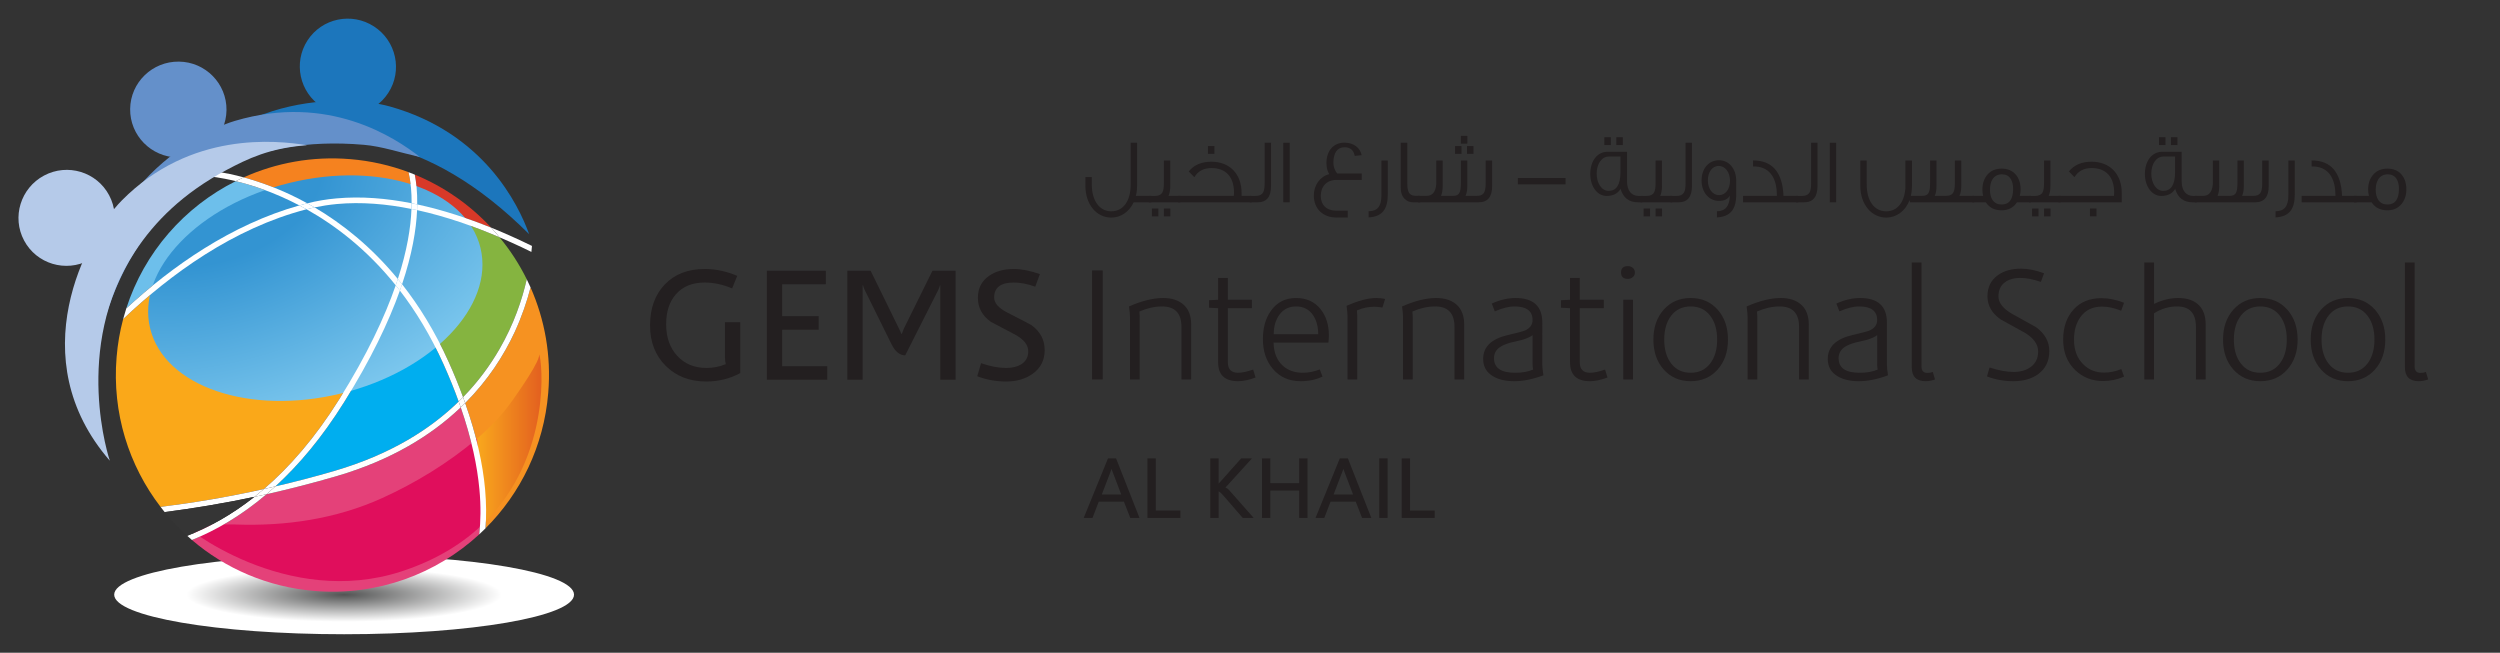 <svg xmlns:dc="http://purl.org/dc/elements/1.1/" xmlns:cc="http://creativecommons.org/ns#" xmlns:rdf="http://www.w3.org/1999/02/22-rdf-syntax-ns#" xmlns:svg="http://www.w3.org/2000/svg" xmlns="http://www.w3.org/2000/svg" viewBox="0 0 541.333 141.333" height="141.333" width="541.333" xml:space="preserve" id="svg2"><rect x="0" y="0" width="541.333" height="141.333" fill="#333333" stroke="none"/><defs id="defs6"><clipPath id="clipPath18" clipPathUnits="userSpaceOnUse"><path id="path16" d="M 0,106 H 406 V 0 H 0 Z"></path></clipPath><clipPath id="clipPath222" clipPathUnits="userSpaceOnUse"><path id="path220" d="M 18.549,15.854 H 93.246 V 3 H 18.549 Z"></path></clipPath><clipPath id="clipPath226" clipPathUnits="userSpaceOnUse"><path id="path224" d="M 93.246,9.43 C 93.246,5.882 76.527,3 55.896,3 35.273,3 18.549,5.882 18.549,9.43 c 0,3.547 16.724,6.424 37.347,6.424 20.631,0 37.35,-2.877 37.35,-6.424"></path></clipPath><radialGradient id="radialGradient234" spreadMethod="pad" gradientTransform="matrix(37.345,0,0,-6.428,55.898,9.427)" gradientUnits="userSpaceOnUse" r="1" cy="0" cx="0" fy="0" fx="0"><stop id="stop228" offset="0" style="stop-opacity:1;stop-color:#535454"></stop><stop id="stop230" offset="0.686" style="stop-opacity:1;stop-color:#ffffff"></stop><stop id="stop232" offset="1" style="stop-opacity:1;stop-color:#ffffff"></stop></radialGradient><clipPath id="clipPath284" clipPathUnits="userSpaceOnUse"><path id="path282" d="M 24.064,77.538 H 78.373 V 40.894 H 24.064 Z"></path></clipPath><clipPath id="clipPath288" clipPathUnits="userSpaceOnUse"><path id="path286" d="M 78.047,65.773 C 80.349,56.324 70.207,45.729 55.389,42.11 40.576,38.492 26.694,43.222 24.39,52.676 22.086,62.125 32.23,72.71 47.046,76.318 61.859,79.942 75.741,75.217 78.047,65.773"></path></clipPath><radialGradient id="radialGradient306" spreadMethod="pad" gradientTransform="matrix(109.329,26.677,17.001,-69.685,32.837,75.553)" gradientUnits="userSpaceOnUse" r="1" cy="0" cx="0" fy="0" fx="0"><stop id="stop290" offset="0" style="stop-opacity:1;stop-color:#3394d2"></stop><stop id="stop292" offset="0.055" style="stop-opacity:1;stop-color:#3394d2"></stop><stop id="stop294" offset="0.173" style="stop-opacity:1;stop-color:#3394d2"></stop><stop id="stop296" offset="0.632" style="stop-opacity:1;stop-color:#8ad1f3"></stop><stop id="stop298" offset="0.855" style="stop-opacity:1;stop-color:#b3e2f9"></stop><stop id="stop300" offset="0.918" style="stop-opacity:1;stop-color:#b3e2f9"></stop><stop id="stop302" offset="0.982" style="stop-opacity:1;stop-color:#b3e2f9"></stop><stop id="stop304" offset="1" style="stop-opacity:1;stop-color:#b3e2f9"></stop></radialGradient><clipPath id="clipPath344" clipPathUnits="userSpaceOnUse"><path id="path342" d="m 83.398,41.202 c -1.476,-2.127 -3.214,-4.04 -5.145,-5.755 v 0 c -0.249,-0.224 -0.506,-0.446 -0.754,-0.66 v 0 l 1.17,-13.671 c 11.037,10.875 9.438,26.449 8.878,27.475 v 0 c 0.485,-0.894 -3.525,-6.481 -4.149,-7.389"></path></clipPath><linearGradient id="linearGradient356" spreadMethod="pad" gradientTransform="matrix(10.464,0,0,-10.464,77.499,34.853)" gradientUnits="userSpaceOnUse" y2="0" x2="1" y1="0" x1="0"><stop id="stop350" offset="0" style="stop-opacity:1;stop-color:#f9a81d"></stop><stop id="stop352" offset="0.997" style="stop-opacity:1;stop-color:#e3601f"></stop><stop id="stop354" offset="1" style="stop-opacity:1;stop-color:#e3601f"></stop></linearGradient><clipPath id="clipPath366" clipPathUnits="userSpaceOnUse"><path id="path364" d="M 0,106 H 406 V 0 H 0 Z"></path></clipPath></defs><g transform="matrix(1.333,0,0,-1.333,0,141.333)" id="g10"><g id="g12"><g clip-path="url(#clipPath18)" id="g14"><g transform="translate(120.248,45.424)" id="g20"><path id="path22" style="fill:#231f20;fill-opacity:1;fill-rule:nonzero;stroke:none" d="m 0,0 c -1.675,-0.913 -3.522,-1.37 -5.539,-1.37 -2.677,0 -4.864,0.848 -6.564,2.537 -1.7,1.69 -2.55,3.883 -2.55,6.577 0,2.76 0.799,4.979 2.395,6.653 1.596,1.675 3.765,2.512 6.511,2.512 1.743,0 3.494,-0.37 5.255,-1.117 l -0.827,-2.044 c -1.503,0.639 -2.987,0.959 -4.453,0.959 -2.02,0 -3.583,-0.64 -4.687,-1.914 -1.053,-1.192 -1.578,-2.816 -1.578,-4.871 0,-2.121 0.604,-3.837 1.811,-5.136 1.208,-1.304 2.787,-1.954 4.738,-1.954 1.088,0 2.131,0.203 3.134,0.619 -0.089,0.381 -0.13,0.727 -0.13,1.035 v 5.776 l 2.484,0 z"></path></g><g transform="translate(134.383,44.338)" id="g24"><path id="path26" style="fill:#231f20;fill-opacity:1;fill-rule:nonzero;stroke:none" d="m 0,0 h -9.812 v 17.71 h 9.579 v -2.202 h -7.095 v -5.176 h 5.93 V 8.13 h -5.93 V 2.203 l 7.328,0 z"></path></g><g transform="translate(155.225,44.338)" id="g28"><path id="path30" style="fill:#231f20;fill-opacity:1;fill-rule:nonzero;stroke:none" d="M 0,0 H -2.487 V 15.351 H -2.538 C -2.555,15.234 -2.649,14.976 -2.822,14.575 L -8.183,3.964 c -0.878,0 -1.621,0.603 -2.225,1.811 l -4.349,8.8 c -0.104,0.193 -0.198,0.451 -0.285,0.776 h -0.053 V 0 h -2.484 v 17.71 h 3.779 l 4.635,-9.454 c 0.051,-0.101 0.173,-0.37 0.363,-0.801 h 0.076 c 0.054,0.173 0.157,0.452 0.312,0.832 l 4.659,9.423 H 0 Z"></path></g><g transform="translate(169.698,49.154)" id="g32"><path id="path34" style="fill:#231f20;fill-opacity:1;fill-rule:nonzero;stroke:none" d="m 0,0 c 0,-1.64 -0.657,-2.929 -1.969,-3.857 -1.157,-0.828 -2.588,-1.244 -4.299,-1.244 -1.639,0 -3.201,0.285 -4.684,0.853 l 0.619,2.126 c 1.47,-0.518 2.833,-0.776 4.093,-0.776 0.983,0 1.795,0.198 2.434,0.593 0.758,0.483 1.139,1.183 1.139,2.096 0,1.036 -0.708,1.944 -2.124,2.721 -1.312,0.69 -2.623,1.38 -3.935,2.07 -1.416,1 -2.124,2.304 -2.124,3.907 0,1.538 0.604,2.731 1.814,3.573 1.069,0.746 2.408,1.117 4.012,1.117 1.261,0 2.674,-0.28 4.245,-0.828 l -0.751,-2.05 c -1.241,0.452 -2.406,0.675 -3.494,0.675 -2.124,0 -3.184,-0.812 -3.184,-2.431 0,-0.898 0.708,-1.71 2.124,-2.436 2.468,-1.258 3.788,-1.948 3.96,-2.07 C -0.708,3.004 0,1.659 0,0"></path></g><path id="path36" style="fill:#231f20;fill-opacity:1;fill-rule:nonzero;stroke:none" d="m 179.127,44.389 h -1.736 v 17.71 h 1.736 z"></path><g transform="translate(193.496,44.389)" id="g38"><path id="path40" style="fill:#231f20;fill-opacity:1;fill-rule:nonzero;stroke:none" d="m 0,0 h -1.581 v 8.546 c 0,2.207 -1.053,3.313 -3.159,3.313 -1.19,0 -2.415,-0.278 -3.674,-0.827 0.033,-0.365 0.051,-0.624 0.051,-0.781 V 0 h -1.578 v 10.2 c 0,0.345 -0.054,0.898 -0.158,1.659 2.089,0.914 3.936,1.37 5.542,1.37 1.416,0 2.527,-0.365 3.339,-1.101 C -0.406,11.398 0,10.322 0,8.906 Z"></path></g><g transform="translate(203.955,44.698)" id="g42"><path id="path44" style="fill:#231f20;fill-opacity:1;fill-rule:nonzero;stroke:none" d="m 0,0 c -1.086,-0.396 -2.038,-0.594 -2.847,-0.594 -2.159,0 -3.237,1.026 -3.237,3.08 v 8.78 l -1.475,0.076 v 1.218 l 1.475,0.076 v 3.547 h 1.58 v -3.547 h 3.908 v -1.37 h -3.908 v -8.78 c 0,-1.136 0.551,-1.71 1.657,-1.71 0.637,0 1.456,0.173 2.459,0.518 z"></path></g><g transform="translate(214.129,51.742)" id="g46"><path id="path48" style="fill:#231f20;fill-opacity:1;fill-rule:nonzero;stroke:none" d="m 0,0 c 0,1.223 -0.276,2.253 -0.827,3.08 -0.657,0.949 -1.57,1.426 -2.745,1.426 -1.14,0 -2.032,-0.426 -2.68,-1.284 C -6.898,2.37 -7.224,1.294 -7.224,0 Z m 1.735,-0.208 c 0,-0.325 -0.024,-0.716 -0.078,-1.162 h -8.906 c 0.036,-1.589 0.518,-2.827 1.451,-3.705 0.845,-0.791 1.949,-1.193 3.315,-1.193 0.895,0 1.811,0.183 2.742,0.543 L 0.7,-6.887 c -1.053,-0.502 -2.235,-0.751 -3.547,-0.751 -1.897,0 -3.41,0.67 -4.531,2.02 -1.071,1.259 -1.604,2.862 -1.604,4.816 0,1.847 0.429,3.375 1.295,4.582 0.966,1.396 2.329,2.096 4.089,2.096 1.693,0 3.02,-0.604 3.987,-1.812 0.898,-1.121 1.346,-2.547 1.346,-4.272"></path></g><g transform="translate(225.004,57.466)" id="g50"><path id="path52" style="fill:#231f20;fill-opacity:1;fill-rule:nonzero;stroke:none" d="m 0,0 -0.441,-1.4 c -0.482,0.086 -0.924,0.132 -1.32,0.132 -0.984,0 -1.926,-0.203 -2.821,-0.599 0.033,-0.411 0.051,-0.706 0.051,-0.878 v -10.332 h -1.578 v 10.281 c 0,0.345 -0.054,0.903 -0.158,1.68 1.918,0.847 3.522,1.268 4.816,1.268 C -0.948,0.152 -0.467,0.102 0,0"></path></g><g transform="translate(237.846,44.389)" id="g54"><path id="path56" style="fill:#231f20;fill-opacity:1;fill-rule:nonzero;stroke:none" d="m 0,0 h -1.578 v 8.546 c 0,2.207 -1.053,3.313 -3.159,3.313 -1.193,0 -2.418,-0.278 -3.677,-0.827 0.033,-0.365 0.051,-0.624 0.051,-0.781 V 0 h -1.578 v 10.2 c 0,0.345 -0.054,0.898 -0.155,1.659 2.085,0.914 3.933,1.37 5.538,1.37 1.416,0 2.531,-0.365 3.342,-1.101 C -0.406,11.398 0,10.322 0,8.906 Z"></path></g><g transform="translate(249.03,45.992)" id="g58"><path id="path60" style="fill:#231f20;fill-opacity:1;fill-rule:nonzero;stroke:none" d="M 0,0 C -0.051,0.314 -0.079,0.599 -0.079,0.857 V 5.593 C -0.424,5.318 -0.967,5.069 -1.708,4.842 -2.365,4.689 -3.012,4.532 -3.651,4.38 -4.479,4.151 -5.101,3.877 -5.514,3.548 c -0.553,-0.432 -0.83,-1 -0.83,-1.706 0,-1.573 1.14,-2.36 3.418,-2.36 1.175,0 2.15,0.173 2.926,0.518 m 1.683,-0.929 c -1.691,-0.639 -3.28,-0.959 -4.763,-0.959 -1.399,0 -2.538,0.27 -3.418,0.802 -1.071,0.619 -1.606,1.564 -1.606,2.821 0,1.97 1.347,3.264 4.039,3.883 1.502,0.35 2.416,0.589 2.746,0.725 0.827,0.381 1.24,0.945 1.24,1.685 0,1.487 -0.974,2.228 -2.926,2.228 -0.931,0 -2.002,-0.269 -3.209,-0.802 l -0.492,1.269 c 1.329,0.604 2.616,0.903 3.859,0.903 2.9,0 4.349,-1.33 4.349,-3.988 V 0.751 c 0,-0.31 0.06,-0.867 0.181,-1.68"></path></g><g transform="translate(261.12,44.698)" id="g62"><path id="path64" style="fill:#231f20;fill-opacity:1;fill-rule:nonzero;stroke:none" d="m 0,0 c -1.086,-0.396 -2.034,-0.594 -2.847,-0.594 -2.156,0 -3.237,1.026 -3.237,3.08 v 8.78 l -1.475,0.076 v 1.218 l 1.475,0.076 v 3.547 h 1.581 v -3.547 h 3.909 v -1.37 h -3.909 v -8.78 c 0,-1.136 0.553,-1.71 1.656,-1.71 0.64,0 1.459,0.173 2.459,0.518 z"></path></g><path id="path66" style="fill:#231f20;fill-opacity:1;fill-rule:nonzero;stroke:none" d="m 265.264,44.389 h -1.578 v 12.946 h 1.578 z m 0.309,17.37 c 0,-0.309 -0.111,-0.558 -0.335,-0.746 -0.225,-0.192 -0.492,-0.289 -0.803,-0.289 -0.742,0 -1.112,0.345 -1.112,1.035 0,0.696 0.37,1.041 1.112,1.041 0.311,0 0.578,-0.097 0.803,-0.289 0.224,-0.188 0.335,-0.437 0.335,-0.752"></path><g transform="translate(278.935,50.859)" id="g68"><path id="path70" style="fill:#231f20;fill-opacity:1;fill-rule:nonzero;stroke:none" d="m 0,0 c 0,1.624 -0.386,2.928 -1.152,3.912 -0.769,0.984 -1.82,1.477 -3.147,1.477 -1.329,0 -2.377,-0.493 -3.146,-1.477 C -8.214,2.928 -8.597,1.624 -8.597,0 c 0,-1.619 0.383,-2.924 1.152,-3.908 0.769,-0.985 1.817,-1.477 3.146,-1.477 1.327,0 2.378,0.492 3.147,1.477 C -0.386,-2.924 0,-1.619 0,0 m 1.758,0 c 0,-1.984 -0.561,-3.604 -1.682,-4.867 -1.122,-1.258 -2.581,-1.888 -4.375,-1.888 -1.796,0 -3.255,0.63 -4.377,1.888 -1.121,1.263 -1.681,2.883 -1.681,4.867 0,1.989 0.56,3.607 1.681,4.871 1.122,1.259 2.581,1.888 4.377,1.888 1.794,0 3.253,-0.629 4.375,-1.888 C 1.197,3.607 1.758,1.989 1.758,0"></path></g><g transform="translate(293.821,44.389)" id="g72"><path id="path74" style="fill:#231f20;fill-opacity:1;fill-rule:nonzero;stroke:none" d="m 0,0 h -1.58 v 8.546 c 0,2.207 -1.054,3.313 -3.159,3.313 -1.191,0 -2.416,-0.278 -3.677,-0.827 0.035,-0.365 0.054,-0.624 0.054,-0.781 V 0 h -1.581 v 10.2 c 0,0.345 -0.051,0.898 -0.156,1.659 2.089,0.914 3.936,1.37 5.542,1.37 1.416,0 2.528,-0.365 3.339,-1.101 C -0.405,11.398 0,10.322 0,8.906 Z"></path></g><g transform="translate(305.006,45.992)" id="g76"><path id="path78" style="fill:#231f20;fill-opacity:1;fill-rule:nonzero;stroke:none" d="M 0,0 C -0.053,0.314 -0.078,0.599 -0.078,0.857 V 5.593 C -0.423,5.318 -0.967,5.069 -1.71,4.842 -2.364,4.689 -3.012,4.532 -3.65,4.38 -4.479,4.151 -5.1,3.877 -5.516,3.548 c -0.55,-0.432 -0.827,-1 -0.827,-1.706 0,-1.573 1.139,-2.36 3.418,-2.36 1.172,0 2.149,0.173 2.925,0.518 m 1.683,-0.929 c -1.693,-0.639 -3.279,-0.959 -4.763,-0.959 -1.399,0 -2.537,0.27 -3.418,0.802 -1.07,0.619 -1.606,1.564 -1.606,2.821 0,1.97 1.347,3.264 4.04,3.883 1.501,0.35 2.416,0.589 2.745,0.725 0.827,0.381 1.241,0.945 1.241,1.685 0,1.487 -0.975,2.228 -2.926,2.228 -0.932,0 -2.002,-0.269 -3.21,-0.802 l -0.492,1.269 c 1.33,0.604 2.616,0.903 3.857,0.903 2.9,0 4.352,-1.33 4.352,-3.988 V 0.751 c 0,-0.31 0.06,-0.867 0.18,-1.68"></path></g><g transform="translate(314.326,44.389)" id="g80"><path id="path82" style="fill:#231f20;fill-opacity:1;fill-rule:nonzero;stroke:none" d="m 0,0 c -0.519,-0.187 -1.028,-0.284 -1.527,-0.284 -1.503,0 -2.254,0.756 -2.254,2.278 V 19.005 H -2.2 V 2.121 c 0,-0.705 0.319,-1.06 0.959,-1.06 0.327,0 0.619,0.05 0.878,0.157 z"></path></g><g transform="translate(332.892,48.997)" id="g84"><path id="path86" style="fill:#231f20;fill-opacity:1;fill-rule:nonzero;stroke:none" d="m 0,0 c 0,-1.604 -0.597,-2.848 -1.789,-3.726 -1.053,-0.781 -2.408,-1.167 -4.065,-1.167 -1.517,0 -2.941,0.259 -4.27,0.777 l 0.414,1.451 c 1.483,-0.486 2.788,-0.726 3.909,-0.726 1.122,0 2.046,0.27 2.771,0.802 0.809,0.589 1.216,1.426 1.216,2.513 0,1.156 -0.708,2.167 -2.124,3.029 -1.328,0.726 -2.657,1.456 -3.986,2.197 -1.416,1.005 -2.124,2.253 -2.124,3.755 0,1.467 0.561,2.609 1.685,3.421 0.981,0.705 2.233,1.06 3.753,1.06 1.174,0 2.425,-0.248 3.755,-0.75 l -0.518,-1.401 c -1.261,0.431 -2.364,0.649 -3.314,0.649 -1.038,0 -1.875,-0.233 -2.511,-0.7 C -7.906,10.667 -8.262,9.9 -8.262,8.88 c 0,-1.02 0.718,-1.949 2.15,-2.796 C -4.801,5.358 -3.479,4.627 -2.149,3.881 -0.718,2.831 0,1.537 0,0"></path></g><g transform="translate(345.032,44.855)" id="g88"><path id="path90" style="fill:#231f20;fill-opacity:1;fill-rule:nonzero;stroke:none" d="m 0,0 c -1.053,-0.481 -2.191,-0.726 -3.417,-0.726 -1.776,0 -3.278,0.589 -4.504,1.761 -1.312,1.259 -1.97,2.918 -1.97,4.969 0,2.004 0.559,3.628 1.67,4.871 1.115,1.244 2.629,1.863 4.545,1.863 1.174,0 2.4,-0.249 3.676,-0.752 l -0.464,-1.294 c -1.089,0.447 -2.134,0.675 -3.134,0.675 -1.519,0 -2.684,-0.573 -3.496,-1.71 -0.69,-0.969 -1.035,-2.182 -1.035,-3.653 0,-1.654 0.482,-2.975 1.451,-3.959 0.896,-0.934 2.045,-1.4 3.444,-1.4 0.93,0 1.862,0.193 2.796,0.573 z"></path></g><g transform="translate(358.29,44.389)" id="g92"><path id="path94" style="fill:#231f20;fill-opacity:1;fill-rule:nonzero;stroke:none" d="m 0,0 h -1.581 v 8.546 c 0,2.207 -1.017,3.313 -3.055,3.313 -1.329,0 -2.58,-0.37 -3.755,-1.116 V 0 H -9.97 v 19.005 h 1.579 v -6.734 c 1.329,0.639 2.642,0.958 3.936,0.958 1.415,0 2.512,-0.365 3.288,-1.101 C -0.391,11.398 0,10.322 0,8.906 Z"></path></g><g transform="translate(371.466,50.859)" id="g96"><path id="path98" style="fill:#231f20;fill-opacity:1;fill-rule:nonzero;stroke:none" d="M 0,0 C 0,1.624 -0.383,2.928 -1.151,3.912 -1.92,4.896 -2.968,5.389 -4.298,5.389 -5.627,5.389 -6.675,4.896 -7.441,3.912 -8.21,2.928 -8.594,1.624 -8.594,0 c 0,-1.619 0.384,-2.924 1.153,-3.908 0.766,-0.985 1.814,-1.477 3.143,-1.477 1.33,0 2.378,0.492 3.147,1.477 C -0.383,-2.924 0,-1.619 0,0 m 1.762,0 c 0,-1.984 -0.561,-3.604 -1.683,-4.867 -1.121,-1.258 -2.58,-1.888 -4.377,-1.888 -1.794,0 -3.253,0.63 -4.374,1.888 -1.124,1.263 -1.682,2.883 -1.682,4.867 0,1.989 0.558,3.607 1.682,4.871 1.121,1.259 2.58,1.888 4.374,1.888 1.797,0 3.256,-0.629 4.377,-1.888 C 1.201,3.607 1.762,1.989 1.762,0"></path></g><g transform="translate(385.706,50.859)" id="g100"><path id="path102" style="fill:#231f20;fill-opacity:1;fill-rule:nonzero;stroke:none" d="m 0,0 c 0,1.624 -0.383,2.928 -1.152,3.912 -0.766,0.984 -1.817,1.477 -3.144,1.477 -1.329,0 -2.38,-0.493 -3.146,-1.477 C -8.211,2.928 -8.594,1.624 -8.594,0 c 0,-1.619 0.383,-2.924 1.152,-3.908 0.766,-0.985 1.817,-1.477 3.146,-1.477 1.327,0 2.378,0.492 3.144,1.477 C -0.383,-2.924 0,-1.619 0,0 m 1.761,0 c 0,-1.984 -0.561,-3.604 -1.683,-4.867 -1.121,-1.258 -2.58,-1.888 -4.374,-1.888 -1.796,0 -3.255,0.63 -4.377,1.888 -1.121,1.263 -1.681,2.883 -1.681,4.867 0,1.989 0.56,3.607 1.681,4.871 1.122,1.259 2.581,1.888 4.377,1.888 1.794,0 3.253,-0.629 4.374,-1.888 C 1.2,3.607 1.761,1.989 1.761,0"></path></g><g transform="translate(394.432,44.389)" id="g104"><path id="path106" style="fill:#231f20;fill-opacity:1;fill-rule:nonzero;stroke:none" d="m 0,0 c -0.518,-0.187 -1.027,-0.284 -1.527,-0.284 -1.502,0 -2.253,0.756 -2.253,2.278 V 19.005 H -2.2 V 2.121 c 0,-0.705 0.317,-1.06 0.957,-1.06 0.327,0 0.622,0.05 0.881,0.157 z"></path></g><g transform="translate(182.131,25.709)" id="g108"><path id="path110" style="fill:#231f20;fill-opacity:1;fill-rule:nonzero;stroke:none" d="M 0,0 -1.568,4.115 H -1.599 C -1.606,4.075 -1.634,3.983 -1.682,3.831 L -3.151,0 Z M 2.971,-3.816 H 1.472 l -1.033,2.644 h -4.087 l -1.018,-2.644 h -1.429 l 3.946,9.672 h 1.315 z"></path></g><g transform="translate(191.748,21.893)" id="g112"><path id="path114" style="fill:#231f20;fill-opacity:1;fill-rule:nonzero;stroke:none" d="m 0,0 h -5.359 v 9.673 h 1.358 V 1.198 l 4.001,0 z"></path></g><g transform="translate(203.653,21.893)" id="g116"><path id="path118" style="fill:#231f20;fill-opacity:1;fill-rule:nonzero;stroke:none" d="m 0,0 h -1.781 l -3.195,3.689 c -0.284,0.32 -0.515,0.529 -0.695,0.62 H -5.696 V 0 h -1.361 v 9.673 h 1.361 V 5.572 l 3.661,4.101 h 1.753 l -4.313,-4.74 c 0.198,-0.046 0.416,-0.204 0.649,-0.467 z"></path></g><g transform="translate(212.391,21.893)" id="g120"><path id="path122" style="fill:#231f20;fill-opacity:1;fill-rule:nonzero;stroke:none" d="m 0,0 h -1.356 v 4.45 h -4.68 V 0 h -1.358 v 9.673 h 1.358 v -4.02 h 4.68 v 4.02 H 0 Z"></path></g><g transform="translate(219.787,25.709)" id="g124"><path id="path126" style="fill:#231f20;fill-opacity:1;fill-rule:nonzero;stroke:none" d="M 0,0 -1.567,4.115 H -1.598 C -1.605,4.075 -1.637,3.983 -1.682,3.831 L -3.153,0 Z m 2.972,-3.816 h -1.5 l -1.033,2.644 h -4.087 l -1.018,-2.644 h -1.429 l 3.947,9.672 h 1.313 z"></path></g><path id="path128" style="fill:#231f20;fill-opacity:1;fill-rule:nonzero;stroke:none" d="m 225.402,21.893 h -1.357 v 9.673 h 1.357 z"></path><g transform="translate(233.053,21.893)" id="g130"><path id="path132" style="fill:#231f20;fill-opacity:1;fill-rule:nonzero;stroke:none" d="m 0,0 h -5.361 v 9.673 h 1.359 V 1.198 l 4.002,0 z"></path></g><g transform="translate(187.038,73.162)" id="g134"><path id="path136" style="fill:#231f20;fill-opacity:1;fill-rule:nonzero;stroke:none" d="m 0,0 h -2.882 c -0.728,-1.553 -2.094,-2.481 -3.639,-2.481 -2.436,0 -4.204,2.182 -4.204,5.145 v 1.437 h 1.04 V 2.872 c 0,-2.573 1.233,-4.333 3.164,-4.333 1.946,0 3.149,1.69 3.149,4.333 v 6.805 h 1.04 V 2.664 c 0,-0.568 -0.058,-1.106 -0.193,-1.613 l 2.525,0 z"></path></g><path id="path138" style="fill:#231f20;fill-opacity:1;fill-rule:nonzero;stroke:none" d="m 190.113,70.878 h -1.055 v 1.269 h 1.055 z m -1.946,0 h -1.056 v 1.269 h 1.056 z m 3.581,2.284 h -5.126 v 1.035 h 0.952 c 0.639,0 1.055,0.208 1.263,0.615 0.147,0.284 0.221,0.761 0.221,1.446 v 3.694 h 1.04 v -4.156 c 0,-0.645 -0.089,-1.182 -0.282,-1.583 h 1.932 z"></path><path id="path140" style="fill:#231f20;fill-opacity:1;fill-rule:nonzero;stroke:none" d="m 197.274,81.028 h -1.056 v 1.273 h 1.056 z m 6.043,-7.866 H 191.39 v 1.051 h 9.032 c 0.015,0.192 0.031,0.37 0.031,0.537 0,2.527 -1.325,3.979 -3.656,3.979 -1.261,0 -2.197,-0.498 -2.791,-1.482 -0.15,0.163 -0.447,0.462 -0.906,0.929 0.845,1.061 2.066,1.583 3.684,1.583 2.956,0 4.9,-1.974 4.9,-5.085 v -0.461 h 1.633 z"></path><g transform="translate(206.469,82.839)" id="g142"><path id="path144" style="fill:#231f20;fill-opacity:1;fill-rule:nonzero;stroke:none" d="m 0,0 v -7.043 c 0,-1.751 -0.728,-2.634 -2.185,-2.634 h -1.291 v 1.035 h 0.949 c 0.639,0 1.055,0.208 1.263,0.629 0.151,0.269 0.224,0.746 0.224,1.431 l 0,6.582 z"></path></g><path id="path146" style="fill:#231f20;fill-opacity:1;fill-rule:nonzero;stroke:none" d="m 209.499,73.162 h -1.041 v 9.677 h 1.041 z"></path><g transform="translate(221.203,76.795)" id="g148"><path id="path150" style="fill:#231f20;fill-opacity:1;fill-rule:nonzero;stroke:none" d="m 0,0 h -4.144 c -1.514,0 -2.511,-1.03 -2.511,-2.598 0,-1.436 0.921,-2.395 2.511,-2.395 h 1.871 V -6.1 h -1.871 c -2.124,0 -3.64,1.391 -3.64,3.573 0,1.69 1.01,3.095 2.497,3.471 -0.298,0.477 -0.447,1.091 -0.447,1.827 0,1.928 1.116,3.288 2.913,3.288 1.484,0 2.554,-0.807 2.806,-2.035 l -1.13,-0.116 c -0.162,0.938 -0.727,1.405 -1.661,1.405 -1.16,0 -1.799,-0.928 -1.799,-2.527 0,-0.629 0.209,-1.213 0.609,-1.735 l 3.996,0 z"></path></g><g transform="translate(225.435,79.952)" id="g152"><path id="path154" style="fill:#231f20;fill-opacity:1;fill-rule:nonzero;stroke:none" d="m 0,0 v -5.516 c 0,-2.441 -0.934,-3.603 -3.118,-3.725 v 1 c 1.383,0 2.08,0.766 2.08,2.533 l 0,5.708 z"></path></g><g transform="translate(230.695,73.162)" id="g156"><path id="path158" style="fill:#231f20;fill-opacity:1;fill-rule:nonzero;stroke:none" d="m 0,0 h -1.172 c -0.536,0 -0.982,0.198 -1.352,0.568 -0.432,0.421 -0.64,1.02 -0.64,1.812 v 7.297 h 1.071 V 3.009 c 0,-0.69 0.104,-1.182 0.296,-1.482 C -1.634,1.274 -1.353,1.122 -0.951,1.065 -0.848,1.051 -0.729,1.051 0,1.051 Z"></path></g><path id="path160" style="fill:#231f20;fill-opacity:1;fill-rule:nonzero;stroke:none" d="m 239.355,81.028 h -1.056 v 1.273 h 1.056 z m -0.995,1.664 h -1.056 v 1.269 h 1.056 z m -0.951,-1.664 h -1.053 v 1.273 h 1.053 z m 4.976,-1.076 v -4.156 c 0,-1.751 -0.726,-2.634 -2.198,-2.634 h -9.834 v 1.051 h 1.382 c 0.952,0 1.47,0.639 1.574,1.912 v 3.827 h 1.041 v -4.156 c 0,-0.614 -0.089,-1.122 -0.252,-1.528 v -0.055 h 1.944 c 0.951,0 1.263,0.461 1.263,2.045 v 3.694 h 1.041 v -4.156 c 0,-0.645 -0.089,-1.182 -0.283,-1.583 h 1.782 c 1.114,0 1.487,0.461 1.487,2.045 v 3.694 z"></path><path id="path162" style="fill:#231f20;fill-opacity:1;fill-rule:nonzero;stroke:none" d="m 254.312,76.08 h -7.754 v 1.03 h 7.754 z"></path><path id="path164" style="fill:#231f20;fill-opacity:1;fill-rule:nonzero;stroke:none" d="m 263.612,82.464 h -1.053 v 1.274 h 1.053 z m -1.946,0 h -1.053 v 1.274 h 1.053 z m 1.561,-4.516 v 2.649 h -1.885 c -1.176,0 -1.978,-1.213 -1.978,-2.782 0,-1.527 0.787,-2.795 1.947,-2.795 1.249,0 1.885,0.969 1.916,2.928 m 3.534,-4.786 h -0.683 c -1.469,0 -2.405,0.736 -2.837,2.188 -0.446,-0.767 -1.202,-1.153 -2.273,-1.153 -1.515,0 -2.644,1.568 -2.644,3.557 0,2.127 1.129,3.619 2.822,3.619 h 3.151 v -4.801 c 0,-1.492 0.698,-2.375 1.9,-2.375 h 0.564 z"></path><path id="path166" style="fill:#231f20;fill-opacity:1;fill-rule:nonzero;stroke:none" d="m 269.986,70.878 h -1.056 v 1.269 h 1.056 z m -1.946,0 h -1.056 v 1.269 h 1.056 z m 3.58,2.284 h -5.125 v 1.035 h 0.951 c 0.64,0 1.053,0.208 1.261,0.615 0.15,0.284 0.224,0.761 0.224,1.446 v 3.694 h 1.04 v -4.156 c 0,-0.645 -0.089,-1.182 -0.282,-1.583 h 1.931 z"></path><g transform="translate(274.843,82.839)" id="g168"><path id="path170" style="fill:#231f20;fill-opacity:1;fill-rule:nonzero;stroke:none" d="m 0,0 v -7.043 c 0,-1.751 -0.729,-2.634 -2.183,-2.634 h -1.294 v 1.035 h 0.952 c 0.639,0 1.053,0.208 1.261,0.629 0.15,0.269 0.223,0.746 0.223,1.431 V 0 Z"></path></g><g transform="translate(281.023,76.664)" id="g172"><path id="path174" style="fill:#231f20;fill-opacity:1;fill-rule:nonzero;stroke:none" d="m 0,0 c 0,1.345 -0.743,2.405 -1.842,2.405 -1.087,0 -1.754,-1.045 -1.754,-2.344 0,-1.36 0.743,-2.395 1.827,-2.395 C -0.686,-2.334 0,-1.299 0,0 m 1.01,0 v -2.228 c 0,-2.441 -0.951,-3.603 -3.136,-3.725 v 1 c 1.367,0 2.064,0.843 2.096,2.533 -0.327,-0.569 -0.907,-0.853 -1.754,-0.853 -1.634,0 -2.836,1.375 -2.836,3.319 0,1.913 1.143,3.288 2.836,3.288 1.619,0 2.794,-1.39 2.794,-3.334"></path></g><g transform="translate(292.073,73.162)" id="g176"><path id="path178" style="fill:#231f20;fill-opacity:1;fill-rule:nonzero;stroke:none" d="m 0,0 h -8.926 v 1.051 h 5.495 c 0,1.329 -0.238,2.405 -0.727,3.212 -0.594,0.974 -1.515,1.482 -2.748,1.558 h -0.402 v 0.984 c 3.134,0 4.784,-1.913 4.946,-5.754 l 2.362,0 z"></path></g><g transform="translate(295.237,82.839)" id="g180"><path id="path182" style="fill:#231f20;fill-opacity:1;fill-rule:nonzero;stroke:none" d="m 0,0 v -7.043 c 0,-1.751 -0.729,-2.634 -2.182,-2.634 h -1.294 v 1.035 h 0.952 c 0.639,0 1.055,0.208 1.263,0.629 0.148,0.269 0.221,0.746 0.221,1.431 V 0 Z"></path></g><path id="path184" style="fill:#231f20;fill-opacity:1;fill-rule:nonzero;stroke:none" d="m 298.27,73.162 h -1.04 v 9.677 h 1.04 z"></path><g transform="translate(320.685,73.162)" id="g186"><path id="path188" style="fill:#231f20;fill-opacity:1;fill-rule:nonzero;stroke:none" d="m 0,0 h -10.444 c 0,0.106 -0.015,0.229 -0.058,0.36 -0.655,-1.796 -2.14,-2.841 -3.789,-2.841 -2.362,0 -4.204,2.126 -4.204,5.145 V 6.79 h 1.04 V 2.872 c 0,-2.618 1.219,-4.333 3.164,-4.333 1.797,0 2.926,1.42 3.119,3.734 V 6.79 h 1.07 V 2.664 c 0,-0.583 -0.06,-1.122 -0.177,-1.613 h 1.855 c 0.951,0 1.264,0.461 1.264,2.045 V 6.79 h 1.04 V 2.634 c 0,-0.645 -0.089,-1.182 -0.281,-1.583 h 1.78 c 1.114,0 1.487,0.476 1.487,2.045 V 6.79 h 1.038 V 2.634 C -2.096,1.989 -2.2,1.452 -2.393,1.051 H 0 Z"></path></g><g transform="translate(327.013,75.364)" id="g190"><path id="path192" style="fill:#231f20;fill-opacity:1;fill-rule:nonzero;stroke:none" d="m 0,0 c 0,0.67 -0.135,1.208 -0.401,1.614 -0.312,0.492 -0.774,0.731 -1.411,0.731 -0.669,0 -1.19,-0.269 -1.53,-0.792 -0.284,-0.431 -0.416,-1 -0.416,-1.736 0,-0.669 0.132,-1.222 0.416,-1.644 0.34,-0.492 0.832,-0.731 1.469,-0.731 C -0.625,-2.558 0,-1.705 0,0 M 2.897,-2.202 H 0.624 c -0.566,-0.868 -1.398,-1.299 -2.497,-1.299 -1.145,0 -2.004,0.431 -2.555,1.299 h -2.197 v 1.051 h 1.753 c -0.076,0.314 -0.119,0.654 -0.119,1.029 0,0.985 0.281,1.797 0.832,2.436 0.563,0.645 1.337,0.959 2.302,0.959 0.966,0 1.738,-0.33 2.288,-0.974 0.52,-0.609 0.787,-1.421 0.787,-2.405 0,-0.376 -0.046,-0.716 -0.135,-1.045 h 1.814 z"></path></g><path id="path194" style="fill:#231f20;fill-opacity:1;fill-rule:nonzero;stroke:none" d="m 333.089,70.878 h -1.055 v 1.269 h 1.055 z m -1.948,0 h -1.053 v 1.269 h 1.053 z m 3.58,2.284 h -5.123 v 1.035 h 0.949 c 0.64,0 1.056,0.208 1.264,0.615 0.147,0.284 0.223,0.761 0.223,1.446 v 3.694 h 1.04 v -4.156 c 0,-0.645 -0.092,-1.182 -0.284,-1.583 h 1.931 z"></path><path id="path196" style="fill:#231f20;fill-opacity:1;fill-rule:nonzero;stroke:none" d="m 340.56,70.889 h -1.068 v 1.274 h 1.068 z m 4.099,3.785 v -1.512 h -10.294 v 1.051 h 9.031 c 0.015,0.192 0.031,0.37 0.031,0.537 0,2.527 -1.323,3.979 -3.655,3.979 -1.263,0 -2.2,-0.498 -2.793,-1.482 -0.147,0.163 -0.444,0.462 -0.906,0.929 0.848,1.061 2.066,1.583 3.684,1.583 2.956,0 4.902,-1.974 4.902,-5.085"></path><path id="path198" style="fill:#231f20;fill-opacity:1;fill-rule:nonzero;stroke:none" d="m 353.705,82.464 h -1.053 v 1.274 h 1.053 z m -1.946,0 h -1.053 v 1.274 h 1.053 z m 1.56,-4.516 v 2.649 h -1.887 c -1.172,0 -1.974,-1.213 -1.974,-2.782 0,-1.527 0.786,-2.795 1.946,-2.795 1.248,0 1.885,0.969 1.915,2.928 m 3.535,-4.786 h -0.683 c -1.472,0 -2.405,0.736 -2.836,2.188 -0.446,-0.767 -1.203,-1.153 -2.273,-1.153 -1.516,0 -2.645,1.568 -2.645,3.557 0,2.127 1.129,3.619 2.822,3.619 h 3.149 v -4.801 c 0,-1.492 0.7,-2.375 1.903,-2.375 h 0.563 z"></path><g transform="translate(368.531,79.952)" id="g200"><path id="path202" style="fill:#231f20;fill-opacity:1;fill-rule:nonzero;stroke:none" d="M 0,0 V -4.156 C 0,-5.907 -0.729,-6.79 -2.2,-6.79 h -9.832 v 1.051 h 1.38 c 0.952,0 1.471,0.639 1.576,1.913 V 0 h 1.04 v -4.156 c 0,-0.614 -0.089,-1.121 -0.254,-1.528 v -0.055 h 1.946 c 0.951,0 1.264,0.462 1.264,2.045 V 0 h 1.037 v -4.156 c 0,-0.644 -0.088,-1.182 -0.281,-1.583 h 1.784 c 1.113,0 1.484,0.462 1.484,2.045 l 0,3.694 z"></path></g><g transform="translate(372.763,79.952)" id="g204"><path id="path206" style="fill:#231f20;fill-opacity:1;fill-rule:nonzero;stroke:none" d="m 0,0 v -5.516 c 0,-2.441 -0.934,-3.603 -3.118,-3.725 v 1 c 1.38,0 2.078,0.766 2.078,2.533 V 0 Z"></path></g><g transform="translate(382.806,73.162)" id="g208"><path id="path210" style="fill:#231f20;fill-opacity:1;fill-rule:nonzero;stroke:none" d="m 0,0 h -8.929 v 1.051 h 5.498 c 0,1.329 -0.238,2.405 -0.727,3.212 -0.594,0.974 -1.516,1.482 -2.748,1.558 h -0.402 v 0.984 c 3.134,0 4.784,-1.913 4.946,-5.754 l 2.362,0 z"></path></g><g transform="translate(389.685,75.364)" id="g212"><path id="path214" style="fill:#231f20;fill-opacity:1;fill-rule:nonzero;stroke:none" d="m 0,0 c 0,0.67 -0.135,1.208 -0.389,1.614 -0.324,0.492 -0.801,0.731 -1.425,0.731 -0.683,0 -1.188,-0.269 -1.53,-0.792 -0.282,-0.431 -0.429,-1 -0.429,-1.736 0,-0.669 0.147,-1.222 0.429,-1.644 0.342,-0.492 0.832,-0.731 1.471,-0.731 C -0.624,-2.558 0,-1.705 0,0 m 1.203,-0.106 c 0,-0.975 -0.269,-1.767 -0.803,-2.395 -0.565,-0.67 -1.321,-1 -2.273,-1 -1.145,0 -2.007,0.431 -2.57,1.299 h -2.868 v 1.051 h 2.437 c -0.089,0.314 -0.132,0.654 -0.132,1.029 0,0.985 0.281,1.797 0.845,2.436 0.565,0.645 1.337,0.959 2.304,0.959 0.963,0 1.738,-0.33 2.286,-0.974 0.52,-0.609 0.774,-1.421 0.774,-2.405"></path></g><g id="g216"><g id="g218"></g><g id="g248"><g id="g246" clip-path="url(#clipPath222)"><g id="g244"><g id="g242" clip-path="url(#clipPath226)"><g id="g240"><g id="g238"><path id="path236" style="fill:url(#radialGradient234);stroke:none" d="M 93.246,9.43 C 93.246,5.882 76.527,3 55.896,3 35.273,3 18.549,5.882 18.549,9.43 c 0,3.547 16.724,6.424 37.347,6.424 20.631,0 37.35,-2.877 37.35,-6.424"></path></g></g></g></g></g></g></g><g transform="translate(54.638,73.796)" id="g250"><path id="path252" style="fill:#f5821f;fill-opacity:1;fill-rule:nonzero;stroke:none" d="m 0,0 c 4.042,0.371 8.178,0.015 12.228,-0.787 0,0.899 -0.031,1.736 -0.102,2.482 C 12.035,2.664 11.895,3.517 11.728,4.263 8.754,5.379 5.58,6.105 2.258,6.379 -3.895,6.891 -9.796,5.78 -15.054,3.42 -12.28,2.659 -8.655,1.375 -4.717,-0.796 -3.167,-0.401 -1.593,-0.142 0,0"></path></g><g transform="translate(55.132,41.212)" id="g254"><path id="path256" style="fill:#faa819;fill-opacity:1;fill-rule:nonzero;stroke:none" d="M 0,0 C 4.506,7.211 7.374,13.331 9.147,18.472 4.491,24.277 -0.647,28.19 -5.338,30.818 -17.208,27.743 -27.456,20.263 -35.129,12.981 -35.66,10.987 -36.02,8.927 -36.192,6.8 c -0.754,-9.083 2.007,-17.645 7.145,-24.327 5.146,0.638 10.786,1.567 16.787,2.902 C -8.145,-11.098 -3.971,-6.354 0,0"></path></g><g transform="translate(38.292,76.598)" id="g258"><path id="path260" style="fill:#6dbfeb;fill-opacity:1;fill-rule:nonzero;stroke:none" d="m 0,0 c -8.328,-4.161 -14.846,-11.55 -17.779,-20.674 7.399,6.81 17.008,13.61 28.118,16.736 C 6.282,-1.812 2.628,-0.634 0,0"></path></g><g transform="translate(44.732,27.019)" id="g262"><path id="path264" style="fill:#00aeef;fill-opacity:1;fill-rule:nonzero;stroke:none" d="m 0,0 c 3.139,0.726 6.374,1.567 9.677,2.537 8.99,2.644 15.45,6.714 20.099,11.24 -0.691,1.924 -1.507,3.933 -2.454,6.054 C 25.224,24.5 22.803,28.458 20.225,31.808 18.409,26.708 15.551,20.704 11.18,13.701 7.572,7.916 3.775,3.445 0,0"></path></g><g transform="translate(67.753,71.898)" id="g266"><path id="path268" style="fill:#85b440;fill-opacity:1;fill-rule:nonzero;stroke:none" d="m 0,0 c -0.145,-3.212 -0.812,-7.201 -2.441,-12.042 2.76,-3.506 5.349,-7.668 7.576,-12.631 0.891,-1.989 1.665,-3.888 2.332,-5.714 2.456,2.517 4.382,5.166 5.887,7.764 2.385,4.106 3.717,8.125 4.458,11.388 -1.21,2.446 -2.695,4.735 -4.425,6.82 C 9.274,-2.644 4.704,-1.035 0,0"></path></g><g transform="translate(67.776,72.822)" id="g270"><path id="path272" style="fill:#d83928;fill-opacity:1;fill-rule:nonzero;stroke:none" d="M 0,0 C 4.189,-0.898 8.259,-2.264 12.006,-3.771 8.583,-0.086 4.369,2.882 -0.396,4.836 -0.279,4.212 -0.173,3.517 -0.102,2.755 -0.023,1.923 0.007,1.004 0,0"></path></g><g transform="translate(54.714,72.883)" id="g274"><path id="path276" style="fill:#59b7de;fill-opacity:1;fill-rule:nonzero;stroke:none" d="m 0,0 c -1.22,-0.117 -2.423,-0.299 -3.618,-0.542 4.417,-2.599 9.167,-6.324 13.531,-11.637 1.497,4.593 2.096,8.358 2.213,11.377 C 8.102,0.01 3.994,0.371 0,0"></path></g><g id="g278"><g id="g280"></g><g id="g320"><g id="g318" clip-path="url(#clipPath284)"><g id="g316"><g id="g314" clip-path="url(#clipPath288)"><g id="g312"><g id="g310"><path id="path308" style="fill:url(#radialGradient306);stroke:none" d="M 78.047,65.773 C 80.349,56.324 70.207,45.729 55.389,42.11 40.576,38.492 26.694,43.222 24.39,52.676 22.086,62.125 32.23,72.71 47.046,76.318 61.859,79.942 75.741,75.217 78.047,65.773"></path></g></g></g></g></g></g></g><g transform="translate(74.84,39.852)" id="g322"><path id="path324" style="fill:#e44179;fill-opacity:1;fill-rule:nonzero;stroke:none" d="m 0,0 c -4.734,-4.516 -11.238,-8.556 -20.169,-11.174 -3.908,-1.141 -7.708,-2.106 -11.377,-2.933 -4.187,-3.557 -8.32,-5.907 -12.114,-7.435 5.415,-4.628 12.281,-7.652 19.924,-8.281 10.212,-0.837 19.76,2.761 26.743,9.195 0.238,2.111 0.289,4.531 0.03,7.292 C 2.69,-9.545 1.774,-5.12 0,0"></path></g><g transform="translate(75.563,40.553)" id="g326"><path id="path328" style="fill:#f69221;fill-opacity:1;fill-rule:nonzero;stroke:none" d="m 0,0 c 1.888,-5.349 2.865,-9.982 3.23,-13.945 0.216,-2.375 0.216,-4.507 0.069,-6.409 5.694,5.677 9.484,13.34 10.195,22.008 0.507,6.084 -0.566,11.92 -2.872,17.132 C 10.058,16.588 9.236,14.127 8.049,11.544 6.29,7.764 3.735,3.739 0,0"></path></g><g transform="translate(64.82,82.018)" id="g330"><path id="path332" style="fill:#ffffff;fill-opacity:1;fill-rule:nonzero;stroke:none" d="M 0,0 Z"></path></g><g transform="translate(78.669,21.116)" id="g334"><path id="path336" style="fill:#e00e5c;fill-opacity:1;fill-rule:nonzero;stroke:none" d="m 0,0 c -3.253,-3.202 -7.607,-5.993 -13.407,-7.896 -18.609,-6.08 -35.569,7.15 -36.297,8.48 0.561,-1.035 8.412,-0.843 9.3,-0.873 8.162,-0.294 16.325,0.898 23.805,4.288 5.409,2.446 10.875,5.78 15.429,9.672 z"></path></g></g></g><g id="g338"><g clip-path="url(#clipPath344)" id="g340"><g id="g346"><g id="g348"><path id="path358" style="fill:url(#linearGradient356);stroke:none" d="m 83.398,41.202 c -1.476,-2.127 -3.214,-4.04 -5.145,-5.755 v 0 c -0.249,-0.224 -0.506,-0.446 -0.754,-0.66 v 0 l 1.17,-13.671 c 11.037,10.875 9.438,26.449 8.878,27.475 v 0 c 0.485,-0.894 -3.525,-6.481 -4.149,-7.389"></path></g></g></g></g><g id="g360"><g clip-path="url(#clipPath366)" id="g362"><g transform="translate(41.33,25.318)" id="g368"><path id="path370" style="fill:#ffffff;fill-opacity:1;fill-rule:nonzero;stroke:none" d="m 0,0 c -3.796,-2.999 -7.508,-4.999 -10.918,-6.328 0.251,-0.234 0.504,-0.452 0.769,-0.681 3.793,1.529 7.926,3.878 12.113,7.435 C 1.304,0.279 0.649,0.137 0,0"></path></g><g transform="translate(55.912,40.72)" id="g372"><path id="path374" style="fill:#ffffff;fill-opacity:1;fill-rule:nonzero;stroke:none" d="M 0,0 C 4.372,7.003 7.229,13.006 9.045,18.106 8.822,18.401 8.599,18.68 8.368,18.964 6.594,13.823 3.727,7.703 -0.779,0.492 -4.75,-5.861 -8.924,-10.605 -13.04,-14.133 c 0.62,0.143 1.236,0.284 1.86,0.432 C -7.404,-10.256 -3.608,-5.785 0,0"></path></g><g transform="translate(64.627,60.704)" id="g376"><path id="path378" style="fill:#ffffff;fill-opacity:1;fill-rule:nonzero;stroke:none" d="M 0,0 C 0.229,-0.274 0.457,-0.563 0.686,-0.847 2.314,3.994 2.981,7.982 3.126,11.195 2.822,11.261 2.518,11.317 2.213,11.377 2.096,8.358 1.497,4.593 0,0"></path></g><g transform="translate(66.865,73.01)" id="g380"><path id="path382" style="fill:#ffffff;fill-opacity:1;fill-rule:nonzero;stroke:none" d="M 0,0 C 0.302,-0.056 0.606,-0.122 0.911,-0.187 0.918,0.817 0.888,1.735 0.81,2.568 0.738,3.329 0.632,4.024 0.515,4.648 0.177,4.791 -0.16,4.917 -0.5,5.049 -0.333,4.303 -0.193,3.451 -0.102,2.481 -0.031,1.735 0,0.898 0,0"></path></g><g transform="translate(34.174,78.267)" id="g384"><path id="path386" style="fill:#ffffff;fill-opacity:1;fill-rule:nonzero;stroke:none" d="m 0,0 -0.068,-0.914 c 0,0 0.372,-0.024 1.078,-0.131 0.725,-0.112 1.794,-0.3 3.108,-0.624 0.429,0.218 0.858,0.42 1.292,0.619 C 2.119,-0.157 0.015,0 0,0"></path></g><g transform="translate(65.312,59.856)" id="g388"><path id="path390" style="fill:#ffffff;fill-opacity:1;fill-rule:nonzero;stroke:none" d="m 0,0 c -0.112,-0.345 -0.231,-0.685 -0.355,-1.03 2.578,-3.349 4.998,-7.308 7.096,-11.977 0.947,-2.121 1.764,-4.13 2.454,-6.054 0.241,0.239 0.482,0.477 0.713,0.716 -0.667,1.826 -1.441,3.725 -2.332,5.714 C 5.349,-7.668 2.76,-3.506 0,0"></path></g><g transform="translate(51.096,72.34)" id="g392"><path id="path394" style="fill:#ffffff;fill-opacity:1;fill-rule:nonzero;stroke:none" d="m 0,0 c -0.368,-0.082 -0.731,-0.163 -1.088,-0.259 -0.072,-0.015 -0.14,-0.035 -0.214,-0.051 4.692,-2.628 9.83,-6.541 14.486,-12.346 0.124,0.344 0.241,0.684 0.347,1.019 C 9.167,-6.323 4.417,-2.599 0,0"></path></g><g transform="translate(75.563,40.553)" id="g396"><path id="path398" style="fill:#ffffff;fill-opacity:1;fill-rule:nonzero;stroke:none" d="m 0,0 c -0.233,-0.239 -0.477,-0.473 -0.723,-0.701 1.774,-5.12 2.69,-9.545 3.037,-13.336 0.259,-2.761 0.208,-5.181 -0.03,-7.292 0.345,0.319 0.68,0.649 1.015,0.975 0.147,1.902 0.147,4.034 -0.069,6.409 C 2.865,-9.982 1.888,-5.349 0,0"></path></g><g transform="translate(49.781,72.969)" id="g400"><path id="path402" style="fill:#ffffff;fill-opacity:1;fill-rule:nonzero;stroke:none" d="M 0,0 C 0.043,0.01 0.094,0.021 0.14,0.031 -3.798,2.203 -7.424,3.486 -10.197,4.248 -10.631,4.049 -11.06,3.847 -11.489,3.628 -8.86,2.994 -5.207,1.817 -1.149,-0.31 -0.771,-0.203 -0.386,-0.102 0,0"></path></g><g transform="translate(65.312,59.856)" id="g404"><path id="path406" style="fill:#ffffff;fill-opacity:1;fill-rule:nonzero;stroke:none" d="M 0,0 C -0.229,0.284 -0.457,0.573 -0.686,0.847 -0.792,0.512 -0.909,0.172 -1.033,-0.172 -0.802,-0.457 -0.579,-0.736 -0.355,-1.03 -0.231,-0.685 -0.112,-0.345 0,0"></path></g><g transform="translate(81.107,49.275)" id="g408"><path id="path410" style="fill:#ffffff;fill-opacity:1;fill-rule:nonzero;stroke:none" d="m 0,0 c -1.504,-2.598 -3.43,-5.247 -5.886,-7.764 0.116,-0.325 0.231,-0.639 0.342,-0.959 3.735,3.74 6.29,7.764 8.049,11.545 1.187,2.583 2.009,5.044 2.573,7.241 -0.199,0.442 -0.407,0.888 -0.62,1.325 C 3.717,8.125 2.385,4.106 0,0"></path></g><g transform="translate(42.872,26.587)" id="g412"><path id="path414" style="fill:#ffffff;fill-opacity:1;fill-rule:nonzero;stroke:none" d="m 0,0 c -6,-1.335 -11.641,-2.264 -16.787,-2.902 0.213,-0.285 0.436,-0.564 0.66,-0.843 4.526,0.584 9.413,1.38 14.585,2.476 C -1.025,-0.863 -0.518,-0.437 0,0"></path></g><g transform="translate(54.409,29.556)" id="g416"><path id="path418" style="fill:#ffffff;fill-opacity:1;fill-rule:nonzero;stroke:none" d="m 0,0 c -3.303,-0.97 -6.539,-1.812 -9.677,-2.537 -0.482,-0.442 -0.962,-0.868 -1.439,-1.275 3.669,0.828 7.47,1.792 11.378,2.934 8.931,2.618 15.434,6.658 20.169,11.174 -0.109,0.315 -0.219,0.63 -0.332,0.944 C 15.45,6.714 8.99,2.644 0,0"></path></g><g transform="translate(42.872,26.587)" id="g420"><path id="path422" style="fill:#ffffff;fill-opacity:1;fill-rule:nonzero;stroke:none" d="m 0,0 c -0.518,-0.437 -1.025,-0.863 -1.542,-1.269 0.649,0.137 1.304,0.28 1.963,0.426 C 0.898,-0.437 1.378,-0.01 1.86,0.432 1.236,0.284 0.619,0.143 0,0"></path></g><g transform="translate(74.84,39.852)" id="g424"><path id="path426" style="fill:#ffffff;fill-opacity:1;fill-rule:nonzero;stroke:none" d="M 0,0 C 0.246,0.229 0.49,0.462 0.723,0.701 0.612,1.021 0.498,1.335 0.381,1.66 0.15,1.421 -0.091,1.183 -0.332,0.944 -0.218,0.63 -0.109,0.315 0,0"></path></g><g transform="translate(83.051,66.646)" id="g428"><path id="path430" style="fill:#ffffff;fill-opacity:1;fill-rule:nonzero;stroke:none" d="m 0,0 c 1.134,-0.507 2.225,-1.025 3.271,-1.542 0.035,0.355 0.065,0.68 0.091,0.974 -2.045,1 -4.276,2.015 -6.63,2.974 C -2.799,1.898 -2.347,1.375 -1.911,0.837 -1.258,0.563 -0.624,0.29 0,0"></path></g><g transform="translate(67.753,71.898)" id="g432"><path id="path434" style="fill:#ffffff;fill-opacity:1;fill-rule:nonzero;stroke:none" d="M 0,0 C 4.704,-1.035 9.274,-2.644 13.387,-4.415 12.95,-3.877 12.499,-3.354 12.029,-2.847 8.282,-1.34 4.212,0.025 0.023,0.924 0.02,0.625 0.01,0.314 0,0"></path></g><g transform="translate(54.714,72.883)" id="g436"><path id="path438" style="fill:#ffffff;fill-opacity:1;fill-rule:nonzero;stroke:none" d="m 0,0 c 3.994,0.371 8.102,0.01 12.126,-0.802 0.013,0.32 0.025,0.63 0.025,0.929 C 8.102,0.929 3.966,1.284 -0.076,0.914 -1.669,0.771 -3.243,0.513 -4.793,0.117 -4.402,-0.096 -4.017,-0.319 -3.618,-0.542 -2.423,-0.299 -1.22,-0.117 0,0"></path></g><g transform="translate(48.632,72.66)" id="g440"><path id="path442" style="fill:#ffffff;fill-opacity:1;fill-rule:nonzero;stroke:none" d="m 0,0 c -11.111,-3.126 -20.72,-9.926 -28.119,-16.736 -0.185,-0.579 -0.355,-1.147 -0.51,-1.731 7.673,7.282 17.921,14.762 29.791,17.838 C 0.776,-0.416 0.381,-0.203 0,0"></path></g><g transform="translate(67.753,71.898)" id="g444"><path id="path446" style="fill:#ffffff;fill-opacity:1;fill-rule:nonzero;stroke:none" d="M 0,0 C 0.01,0.314 0.02,0.625 0.023,0.924 -0.282,0.99 -0.586,1.056 -0.888,1.111 -0.888,0.812 -0.901,0.502 -0.914,0.183 -0.609,0.122 -0.305,0.066 0,0"></path></g><g transform="translate(51.096,72.34)" id="g448"><path id="path450" style="fill:#ffffff;fill-opacity:1;fill-rule:nonzero;stroke:none" d="M 0,0 C -0.398,0.223 -0.784,0.446 -1.175,0.66 -1.221,0.649 -1.271,0.639 -1.314,0.629 -1.7,0.527 -2.086,0.426 -2.464,0.319 c 0.381,-0.203 0.777,-0.416 1.162,-0.629 0.074,0.016 0.142,0.036 0.214,0.051 C -0.731,-0.163 -0.368,-0.082 0,0"></path></g><g transform="translate(25.413,69.95)" id="g452"><path id="path454" style="fill:#1c76bc;fill-opacity:1;fill-rule:nonzero;stroke:none" d="M 0,0 C 0,0 27.012,31.483 60.541,-1.964 58.805,2.847 53.182,14.494 37.915,18.781 29.844,21.044 7.543,20.685 0,0"></path></g><g transform="translate(60.748,101.732)" id="g456"><path id="path458" style="fill:#1c76bc;fill-opacity:1;fill-rule:nonzero;stroke:none" d="m 0,0 c -3.625,2.354 -8.462,1.334 -10.801,-2.278 -2.337,-3.603 -1.3,-8.44 2.329,-10.789 3.628,-2.355 8.464,-1.33 10.799,2.278 C 4.671,-7.186 3.624,-2.35 0,0"></path></g><g transform="translate(16.116,50.285)" id="g460"><path id="path462" style="fill:#6490ca;fill-opacity:1;fill-rule:nonzero;stroke:none" d="m 0,0 c 0,0 5.382,35.478 42.985,32.219 2.936,-0.253 5.77,-1.233 9.114,-1.984 C 48.065,33.371 37.273,40.613 22.07,36.112 14.027,33.722 -4.65,21.532 0,0"></path></g><g transform="translate(29.069,96.018)" id="g464"><path id="path466" style="fill:#6490ca;fill-opacity:1;fill-rule:nonzero;stroke:none" d="m 0,0 c -4.321,0.056 -7.871,-3.379 -7.927,-7.678 -0.056,-4.303 3.4,-7.83 7.724,-7.891 4.318,-0.061 7.87,3.385 7.926,7.683 C 7.779,-3.587 4.318,-0.05 0,0"></path></g><g transform="translate(17.839,31.189)" id="g468"><path id="path470" style="fill:#b5cae9;fill-opacity:1;fill-rule:nonzero;stroke:none" d="m 0,0 c 0,0 -6.219,18.264 4.09,33.97 3.2,4.877 7.795,9.485 14.844,13.245 3.42,1.822 7.091,3.603 13.102,4.034 C 26.992,52.061 13.093,53.548 1.944,42.272 -3.948,36.31 -14.445,16.63 0,0"></path></g><g transform="translate(7.157,77.511)" id="g472"><path id="path474" style="fill:#b5cae9;fill-opacity:1;fill-rule:nonzero;stroke:none" d="m 0,0 c -3.816,-2.04 -5.268,-6.76 -3.243,-10.555 2.02,-3.796 6.755,-5.222 10.571,-3.187 3.811,2.03 5.265,6.754 3.24,10.545 C 8.546,0.599 3.816,2.03 0,0"></path></g><g transform="translate(26.745,22.842)" id="g476"><path id="path478" style="fill:#353535;fill-opacity:1;fill-rule:nonzero;stroke:none" d="m 0,0 c 1.119,-1.375 2.344,-2.664 3.667,-3.852 3.41,1.33 7.122,3.33 10.917,6.329 C 9.413,1.38 4.526,0.584 0,0"></path></g></g></g></g></svg>